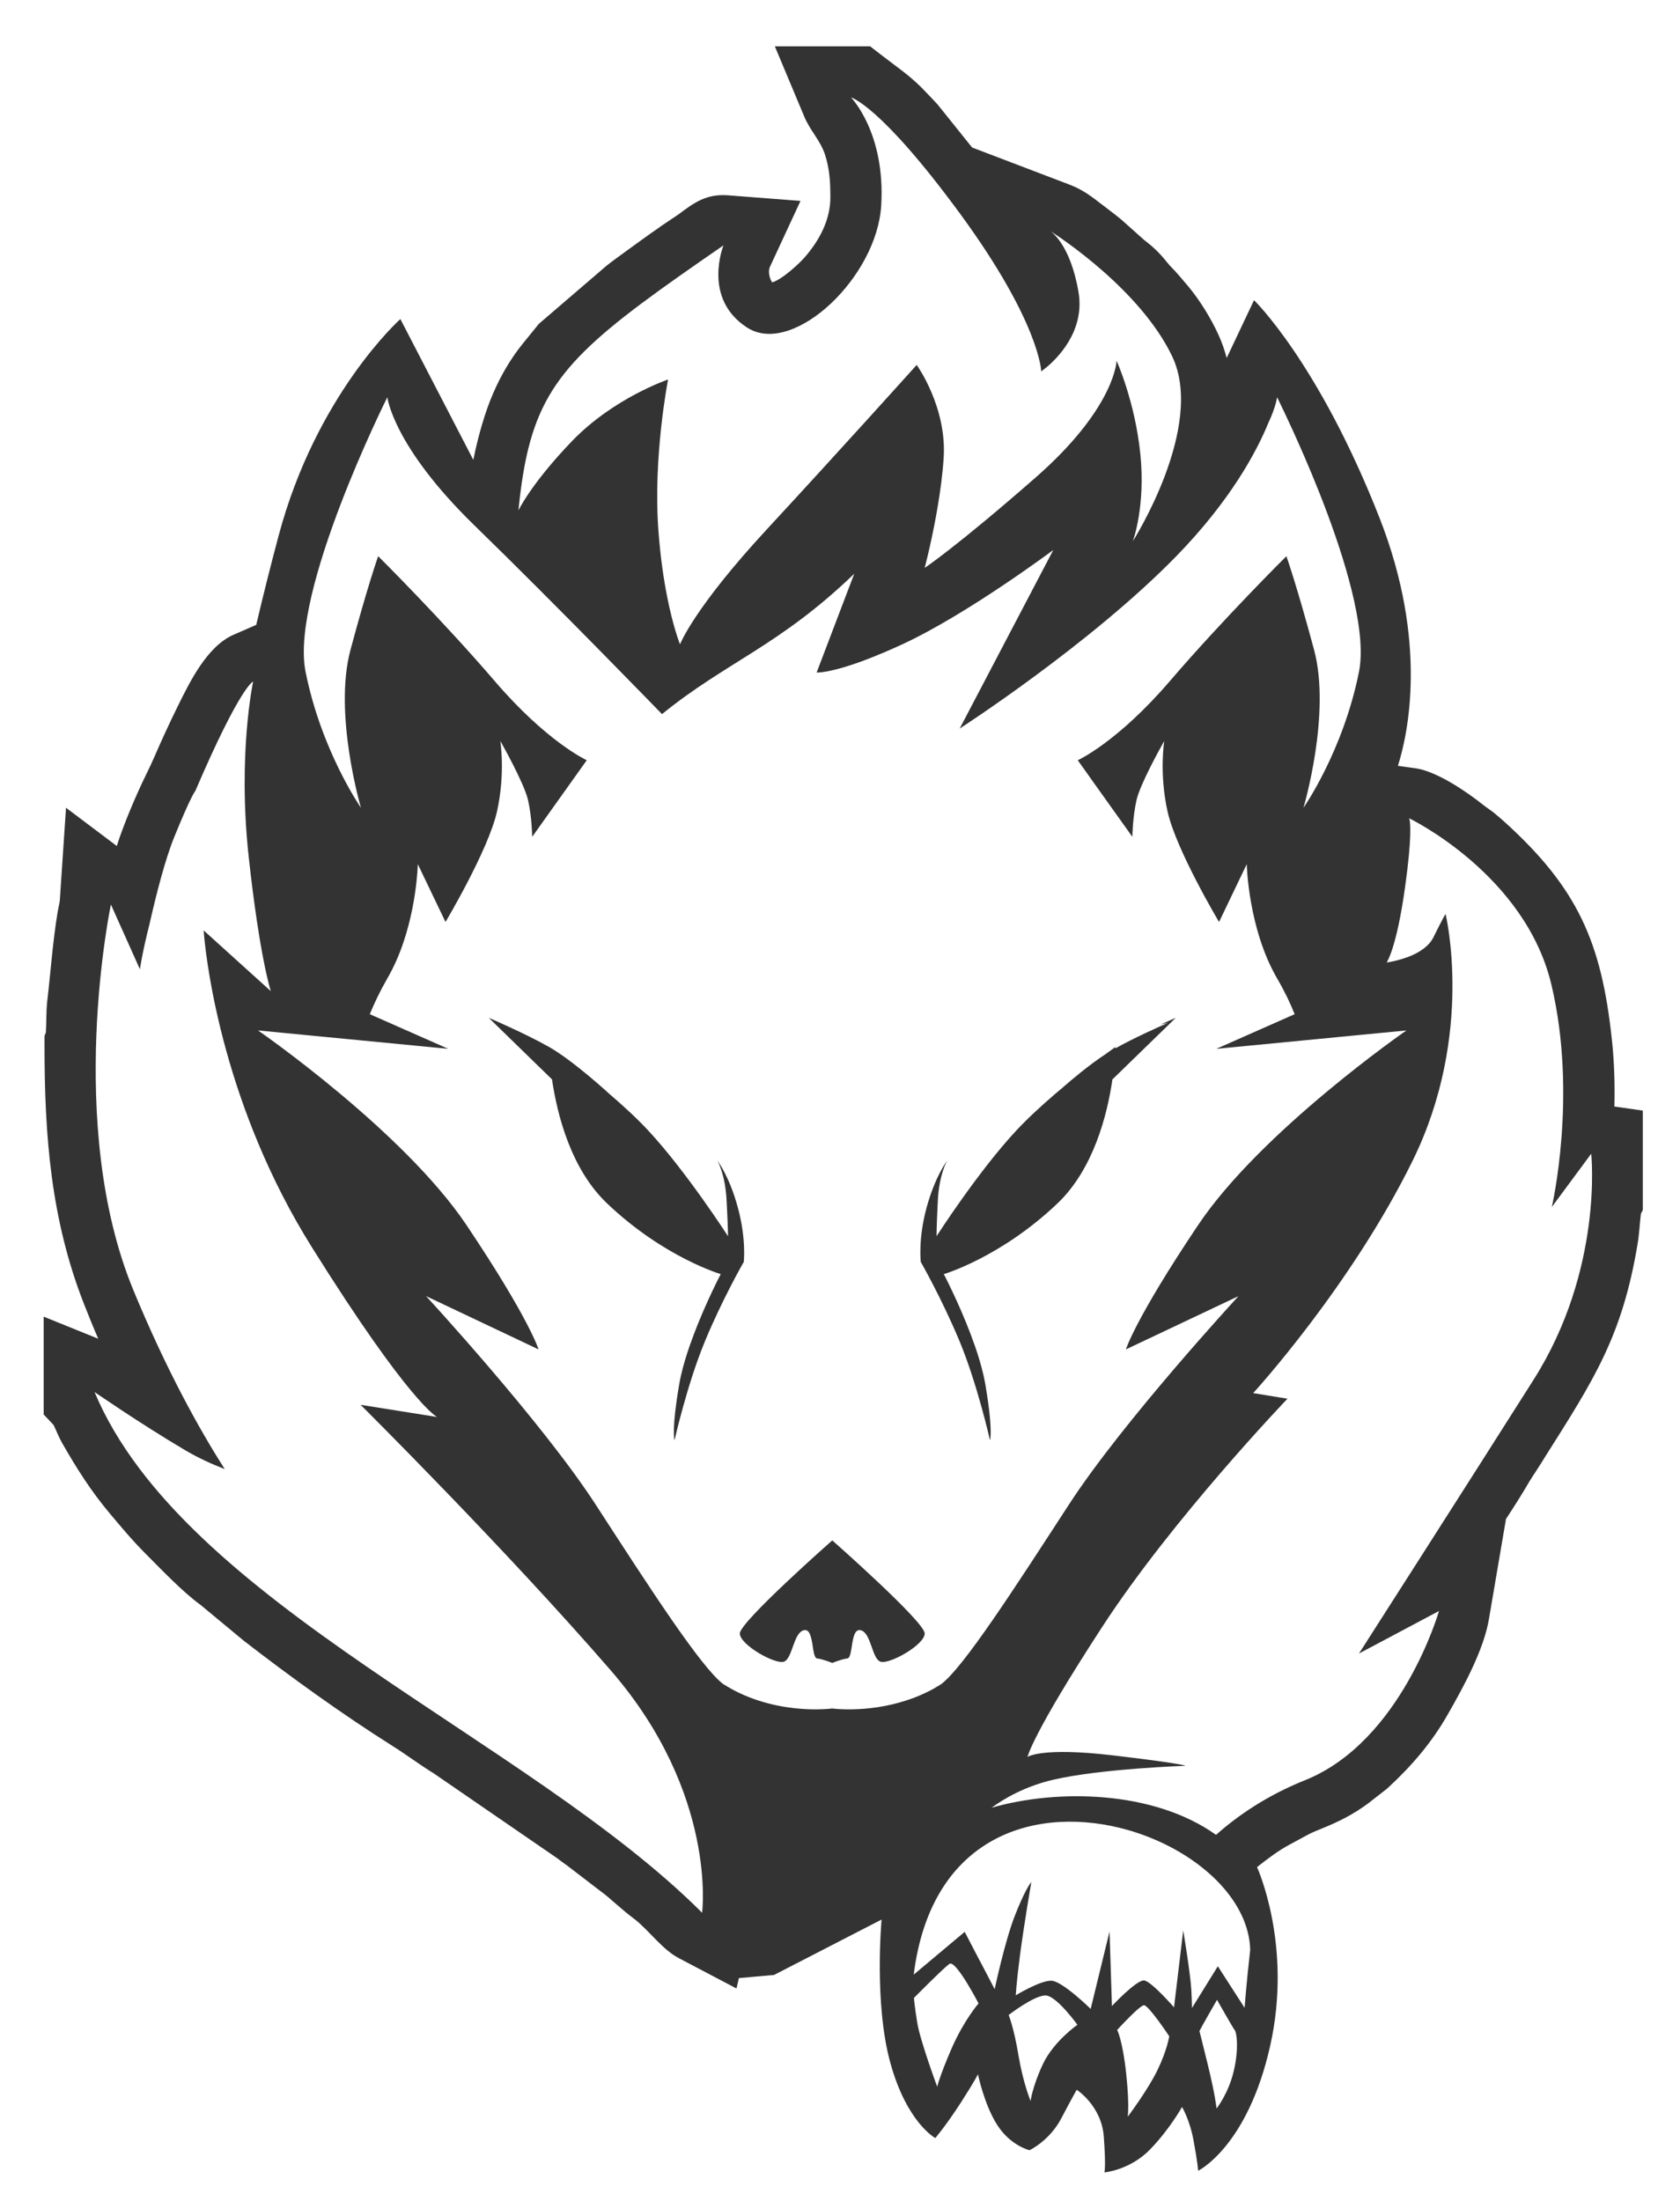<?xml version="1.0" encoding="utf-8"?>
<!-- Generator: Adobe Illustrator 21.1.0, SVG Export Plug-In . SVG Version: 6.00 Build 0)  -->
<svg version="1.1" id="圖層_1" xmlns="http://www.w3.org/2000/svg" xmlns:xlink="http://www.w3.org/1999/xlink" x="0px" y="0px"
	 viewBox="0 0 290.174 380.049" enable-background="new 0 0 290.174 380.049" xml:space="preserve">
<g>
	<path fill="#333333" d="M278.845,191.045c0.103-3.96-0.041-7.982-0.454-11.694c-1.794-16.706-5.919-26.008-18.439-37.372
		c-0.619-0.557-1.237-1.093-1.897-1.629c-0.578-0.474-1.217-0.866-1.794-1.32c-2.908-2.331-8.106-5.857-11.715-6.373l-3.094-0.433
		c1.691-5.342,5.301-21.244-3.197-42.859c-10.539-26.812-21.656-37.537-21.656-37.537l-4.723,9.982
		c-0.351-1.341-0.804-2.64-1.382-3.919c-1.299-2.888-3.238-6.022-5.259-8.456c-1.011-1.176-1.939-2.331-3.032-3.424
		c-0.309-0.309-0.577-0.681-0.866-1.011c-1.114-1.382-2.269-2.475-3.651-3.506l-4.022-3.589l-0.103-0.083
		c-1.052-0.887-2.166-1.671-3.238-2.516c-1.815-1.403-3.321-2.557-5.527-3.403l-16.892-6.435l-5.94-7.404l-0.206-0.227
		c-0.866-0.928-1.753-1.856-2.64-2.764c-2.124-2.104-4.166-3.486-6.476-5.259l-2.351-1.815h-16.459l5.074,12.107
		c1.011,2.454,2.805,4.146,3.609,6.641c0.784,2.475,0.907,4.723,0.907,7.301c0.021,3.919-1.918,7.487-4.414,10.354
		c-0.928,1.072-3.877,3.836-5.631,4.352c-0.495-0.639-0.722-1.959-0.413-2.64l5.301-11.426l-12.561-0.969
		c-3.754-0.268-5.837,1.299-8.518,3.3l-3.135,2.104l-0.062,0.062c-1.031,0.722-2.083,1.444-3.094,2.186
		c-0.99,0.743-2.001,1.423-2.991,2.166c-1.031,0.763-2.062,1.485-3.073,2.289l-0.103,0.083L93.076,55.911l-2.784,3.424
		c-2.042,2.516-3.774,5.486-5.053,8.436c-1.341,3.011-2.64,7.384-3.486,11.632L69.151,55.086c0,0-14.561,13.014-21.058,37.517
		c-1.444,5.404-2.722,10.56-3.836,15.283l-3.877,1.691c-4.599,1.98-7.59,8.126-9.714,12.437c-1.403,2.846-2.743,5.754-4.001,8.662
		c-0.846,1.98-1.877,3.877-2.743,5.857c-0.969,2.145-1.877,4.311-2.702,6.517c-0.371,0.969-0.722,1.98-1.052,3.011l-8.766-6.6
		l-1.073,16.026c-0.083,0.639-0.268,1.32-0.371,1.959c-0.866,5.218-1.196,10.312-1.815,15.551c-0.186,1.753-0.103,3.568-0.227,5.301
		l-0.227,0.536v1.733c0,15.489,1.093,29.947,6.786,44.488c0.784,2.001,1.609,4.043,2.496,6.084l-9.426-3.816v16.892l1.712,1.815
		c0.495,1.011,0.887,2.083,1.464,3.094c2.475,4.331,5.012,8.353,8.25,12.189c2.104,2.496,3.877,4.641,6.208,6.971
		c2.784,2.784,6.311,6.517,9.487,8.827l7.363,6.105l0.103,0.082c8.044,6.229,17.036,12.705,25.637,18.129
		c2.434,1.526,4.744,3.279,7.198,4.785l21.223,14.582c0.598,0.454,1.176,0.887,1.794,1.32l6.621,5.074
		c0.433,0.351,0.866,0.722,1.279,1.093c1.258,1.093,2.475,2.145,3.836,3.156c2.454,1.959,4.702,5.156,7.487,6.621l10.003,5.259
		l0.413-1.794l6.064-0.536l18.583-9.57c0,0-1.341,14.458,1.526,24.791c2.867,10.333,7.755,12.932,7.755,12.932
		s1.815-2.104,4.414-6.126c2.578-4.022,2.949-4.888,2.949-4.888s1.072,5.259,3.362,8.807c2.289,3.547,5.548,4.311,5.548,4.311
		s3.444-1.629,5.466-5.466c2.001-3.816,2.681-4.971,2.681-4.971s4.311,2.764,4.682,8.126c0.392,5.362,0.103,6.146,0.103,6.146
		s4.393-0.392,7.858-3.939c3.444-3.547,5.548-7.363,5.548-7.363s1.341,2.207,2.001,5.837c0.681,3.63,0.784,5.177,0.784,5.177
		s8.518-4.125,12.437-21.553c3.919-17.428-2.269-30.875-2.269-30.875c1.753-1.382,3.692-2.846,5.466-3.795
		c1.073-0.578,2.145-1.155,3.197-1.733c0.825-0.454,1.691-0.784,2.537-1.134c2.949-1.196,5.383-2.413,7.961-4.311l0.103-0.082
		l3.176-2.475l0.268-0.247c4.063-3.754,7.528-7.796,10.271-12.643c2.702-4.723,6.167-11.055,7.074-16.376l2.949-17.304
		c1.423-2.166,2.805-4.352,4.104-6.579c0.392-0.639,0.825-1.279,1.237-1.918c0.516-0.763,0.99-1.567,1.485-2.351
		c8.332-13.179,13.262-20.707,15.902-36.63c0.289-1.712,0.371-3.506,0.578-5.239l0.33-0.639v-17.16L278.845,191.045z M89.654,87.104
		c0.244-2.318,0.54-4.445,0.904-6.416c0.008-0.044,0.017-0.088,0.025-0.132c0.083-0.446,0.17-0.885,0.261-1.316
		c0.021-0.102,0.042-0.204,0.064-0.305c0.045-0.208,0.091-0.414,0.138-0.619c0.027-0.116,0.054-0.231,0.081-0.346
		c0.038-0.161,0.074-0.326,0.114-0.486c0.001-0.001,0.003-0.002,0.004-0.003c3.359-13.566,11.332-19.688,33.718-35.121
		c0,0-3.733,9.199,4.104,14.211c0.125,0.082,0.252,0.155,0.38,0.226c7.918,4.372,22.03-8.986,22.761-21.346
		c0.743-12.561-5.218-18.624-5.218-18.624s5.033,1.258,18.851,20.089c13.798,18.831,14.004,27.204,14.004,27.204
		s0.008-0.006,0.017-0.011c0.069-0.047,0.356-0.25,0.767-0.607l-0.083,0.089c1.896-1.533,6.911-6.311,5.734-13.186
		c-1.444-8.415-4.867-10.498-4.867-10.498s0.302,0.188,0.836,0.545c-0.317-0.222-0.55-0.378-0.684-0.465
		c1.495,0.971,15.432,10.084,20.906,21.556c5.775,12.148-6.806,31.907-6.806,31.907s2.228-5.961,1.299-15.056
		c-0.928-9.096-4.104-16.108-4.104-16.108s-0.178,7.634-12.867,19.164c-0.017,0.015-0.034,0.031-0.051,0.046
		c-0.321,0.291-0.647,0.584-0.984,0.879c-13.736,12.024-19.243,15.675-19.243,15.675s1.054-3.968,1.984-9.082
		c0.014-0.08,0.029-0.159,0.043-0.239c0.009-0.049,0.018-0.099,0.026-0.148c0.059-0.332,0.117-0.668,0.174-1.008
		c0.001,0,0.001,0,0.002-0.001c0.466-2.744,0.871-5.727,1.05-8.559c0.557-8.786-4.661-16.005-4.661-16.005
		s-12.973,14.437-25.761,28.256c-12.787,13.798-15.118,19.986-15.118,19.986s-1.176-2.888-2.248-8.332
		c0.002-0.002,0.004-0.004,0.005-0.006c-0.594-3.01-1.16-6.802-1.49-11.338c-0.949-12.767,1.671-26.049,1.671-26.049
		s-9.322,3.135-16.521,10.56c-7.177,7.446-9.322,12.045-9.322,12.045C89.583,87.782,89.618,87.441,89.654,87.104z M152.104,112.877
		c-0.206,0.103-0.474,0.206-0.784,0.33C151.568,113.104,151.836,113.001,152.104,112.877z M121.27,330.243
		c-30.133-30.133-89.636-53.398-104.94-89.904c0,0,7.714,5.342,15.51,9.962c2.434,1.444,4.826,2.516,6.971,3.341
		c-4.331-6.786-10.024-16.974-15.778-30.896c-11.859-28.73-3.877-66.577-3.877-66.577l5.012,11.179c0,0,0.392-2.867,1.671-7.858
		c1.114-4.95,2.681-11.096,4.249-14.953c2.97-7.301,3.651-7.982,3.651-7.982c7.858-18.294,9.982-18.872,9.982-18.872
		s-2.681,12.457-0.784,30.071c1.918,17.614,3.836,23.368,3.836,23.368l-11.591-10.477l0.083,1.052
		c0.495,5.239,3.506,29.555,18.604,53.645c17.036,27.204,21.636,29.308,21.636,29.308l-13.221-2.104
		c0,0,24.894,24.709,43.292,45.952C123.951,309.762,121.27,330.243,121.27,330.243z M157.499,293.259
		c-0.252,0.092-0.503,0.18-0.754,0.263c-0.008,0.003-0.017,0.006-0.025,0.009c-3.633,1.211-7.042,1.545-9.454,1.591
		c-0.001,0-0.002,0-0.003,0c-0.165,0.003-0.325,0.005-0.48,0.006c-0.011,0-0.022,0-0.032,0c-0.145,0-0.284,0-0.42-0.002
		c-0.02,0-0.04,0-0.06-0.001c-0.124-0.002-0.244-0.004-0.36-0.007c-0.029-0.001-0.058-0.001-0.087-0.002
		c-0.103-0.003-0.201-0.006-0.297-0.01c-0.039-0.001-0.078-0.003-0.116-0.004c-0.081-0.003-0.158-0.007-0.233-0.011
		c-0.048-0.002-0.095-0.005-0.14-0.007c-0.061-0.003-0.119-0.007-0.176-0.01c-0.053-0.003-0.105-0.007-0.155-0.01
		c-0.042-0.003-0.082-0.006-0.122-0.009c-0.059-0.004-0.115-0.009-0.169-0.013c-0.024-0.002-0.046-0.004-0.069-0.006
		c-0.062-0.005-0.119-0.01-0.171-0.015c-0.01-0.001-0.02-0.002-0.03-0.003c-0.06-0.006-0.113-0.011-0.159-0.016c0,0-0.001,0-0.001,0
		c-0.101-0.011-0.17-0.019-0.205-0.024c-0.018-0.002-0.027-0.004-0.027-0.004s-0.962,0.133-2.546,0.151c-0.01,0-0.02,0-0.03,0
		c-0.14,0.001-0.283,0.002-0.432,0.002c-0.016,0-0.033,0-0.049,0c-0.146-0.001-0.296-0.002-0.45-0.005
		c-0.018,0-0.037-0.001-0.055-0.001c-0.155-0.003-0.314-0.007-0.477-0.013c-0.019-0.001-0.037-0.001-0.056-0.002
		c-0.166-0.006-0.336-0.013-0.51-0.023c-0.013-0.001-0.027-0.002-0.04-0.002c-0.181-0.01-0.366-0.021-0.555-0.034
		c-0.005,0-0.011-0.001-0.016-0.001c-3.407-0.24-8.031-1.089-12.479-3.598c-0.144-0.103-0.33-0.206-0.516-0.309
		c-0.206-0.124-0.413-0.247-0.619-0.371c-3.816-2.846-12.705-16.603-22.027-30.979c-9.343-14.396-29.308-36.011-29.308-36.011
		l19.429,9.199c0,0-1.526-5.177-12.437-21.45c-10.911-16.273-36.011-33.619-36.011-33.619l32.855,3.176l-13.551-5.981
		c0.743-1.836,1.733-3.919,3.032-6.187c4.557-7.826,5.174-17.648,5.249-19.432c0-0.003,0-0.006,0-0.009
		c0.002-0.056,0.004-0.103,0.005-0.142c0-0.004,0-0.009,0-0.013c0.001-0.036,0.002-0.064,0.003-0.083c0-0.002,0-0.007,0-0.009
		c0-0.018,0.001-0.029,0.001-0.029l4.785,9.982c0,0,7.404-12.416,8.889-19.057c1.485-6.641,0.577-12.189,0.577-12.189
		s4.104,7.198,4.785,10.189c0.681,2.991,0.722,6.352,0.722,6.352c4.785-6.703,9.426-13.221,9.426-13.221s-6.847-3.094-15.964-13.736
		c-9.116-10.622-20.068-21.491-20.068-21.491s-1.815,5.115-4.785,16.191c-2.97,11.076,1.815,27.246,1.815,27.246
		s-6.827-9.756-9.57-23.492s14.128-47.396,14.128-47.396s0.928,8.415,15.056,22.151c14.128,13.736,32.381,32.567,32.381,32.567
		c11.076-8.992,20.295-11.797,33.206-24.234l-6.497,17.057c0,0,1.196,0.075,4.296-0.793c2.329-0.664,5.735-1.877,10.534-4.095
		c11.199-5.177,26.049-16.273,26.049-16.273l-16.17,30.834c0,0,22.584-14.561,37.434-29.782c9.343-9.591,13.819-17.985,15.84-22.894
		c1.382-2.949,1.547-4.537,1.547-4.537s2.057,4.105,4.618,10.029c0.001-0.002,0.002-0.004,0.002-0.006
		c3.506,8.085,7.938,19.588,9.361,28.675c0.012,0.074,0.023,0.147,0.034,0.22c0.036,0.238,0.071,0.475,0.103,0.709
		c0.014,0.1,0.026,0.199,0.039,0.299c0.048,0.376,0.091,0.748,0.128,1.114c0.013,0.132,0.028,0.266,0.04,0.397
		c0.015,0.166,0.026,0.328,0.038,0.492c0.012,0.162,0.024,0.323,0.033,0.482c0.009,0.152,0.017,0.304,0.023,0.454
		c0.008,0.177,0.013,0.352,0.017,0.527c0.003,0.129,0.007,0.259,0.009,0.386c0.003,0.285,0.001,0.567-0.006,0.842
		c-0.002,0.088-0.008,0.174-0.011,0.261c-0.008,0.205-0.018,0.408-0.032,0.607c-0.007,0.105-0.016,0.208-0.025,0.311
		c-0.016,0.188-0.036,0.372-0.058,0.554c-0.011,0.09-0.021,0.181-0.034,0.27c-0.037,0.264-0.078,0.523-0.128,0.774
		c-2.743,13.736-9.591,23.492-9.591,23.492s4.806-16.17,1.836-27.246c-2.97-11.076-4.785-16.191-4.785-16.191
		s-10.952,10.869-20.068,21.491c-9.116,10.642-15.964,13.736-15.964,13.736s4.62,6.517,9.426,13.221c0,0,0.041-3.362,0.722-6.352
		c0.619-2.72,4.07-8.919,4.689-10.019c0.061-0.11,0.096-0.17,0.096-0.17s-0.908,5.548,0.577,12.189
		c1.485,6.641,8.889,19.057,8.889,19.057l4.785-9.982c0,0,0.227,11.076,5.239,19.717c1.32,2.269,2.31,4.352,3.032,6.187
		l-13.53,5.981l32.835-3.176c0,0-25.08,17.346-35.99,33.619c-10.911,16.273-12.457,21.45-12.457,21.45l19.449-9.199
		c0,0-19.965,21.615-29.308,36.011c-9.343,14.376-18.212,28.132-22.048,30.979c-0.206,0.124-0.392,0.247-0.598,0.371
		c-0.206,0.103-0.371,0.206-0.516,0.309c-0.264,0.148-0.528,0.291-0.792,0.428c-0.173,0.089-0.345,0.173-0.518,0.257
		c-0.091,0.045-0.183,0.092-0.274,0.136c-0.204,0.097-0.409,0.189-0.613,0.28c-0.06,0.026-0.119,0.055-0.179,0.081
		c-0.226,0.099-0.452,0.192-0.678,0.284c-0.037,0.015-0.074,0.031-0.111,0.046c-0.242,0.097-0.484,0.189-0.724,0.277
		C157.539,293.243,157.519,293.252,157.499,293.259z M164.418,353.549c-1.072,2.454-1.712,4.166-2.083,5.239
		c0-0.001,0-0.002,0-0.003c-0.353,1.044-0.454,1.508-0.454,1.508s-2.908-7.817-3.444-11.014c-0.516-3.197-0.577-4.331-0.577-4.331
		s5.032-5.094,6.126-5.878c0.006-0.004,0.013-0.005,0.019-0.009c0.001-0.004,0.001-0.008,0.002-0.012
		c0.02-0.011,0.044-0.014,0.066-0.02c0.012-0.004,0.024-0.009,0.036-0.011c0.013-0.002,0.027-0.001,0.041-0.002
		c1.259-0.074,4.869,6.88,4.869,6.88S166.542,348.743,164.418,353.549z M180.134,356.374c-0.928,1.98-1.464,3.589-1.753,4.682
		c0-0.009,0-0.02,0-0.029c-0.303,1.11-0.371,1.72-0.371,1.72s-1.299-3.073-2.104-7.92s-1.691-6.93-1.691-6.93
		s4.258-3.287,6.259-3.367c0.086-0.011,0.17-0.012,0.238,0.005c1.897,0.206,5.383,5.053,5.383,5.053
		S182.011,352.415,180.134,356.374z M199.892,357.468c-1.671,3.444-5.115,8.002-5.115,8.002s0.186-0.866,0.041-3.671
		c0.002-0.004,0.004-0.008,0.006-0.012c-0.05-0.973-0.141-2.176-0.295-3.659c-0.598-5.775-1.567-7.652-1.567-7.652
		s2.358-2.586,3.754-3.733l0,0c0.007-0.006,0.014-0.011,0.022-0.017c0.375-0.306,0.679-0.506,0.845-0.519
		c0.784-0.041,4.373,5.362,4.373,5.362S201.584,354.023,199.892,357.468z M213.113,357.509c-0.907,3.939-2.991,6.538-2.991,6.538
		s-0.165-2.104-1.547-7.734c-1.402-5.651-1.402-5.651-1.402-5.651c0.186-0.433,3.032-5.383,3.032-5.383s2.784,4.909,3.073,5.259
		C213.587,350.888,214.02,353.59,213.113,357.509z M214.969,346.66l-4.62-7.177l-4.476,7.219c0,0,0.041-0.247-0.103-3.135
		c-0.165-2.887-1.402-10.271-1.402-10.271l-1.588,13.282c0,0-3.857-4.434-5.136-4.641c-1.299-0.186-5.589,4.414-5.589,4.414
		l-0.412-12.87l-3.259,13.365c0,0-4.888-4.806-6.786-4.867c-1.918-0.062-6.146,2.516-6.146,2.516s0.082-2.021,0.743-7.074
		c0.66-5.032,1.939-12.499,1.939-12.499c-0.034,0.046-0.362,0.443-0.941,1.537c-0.021,0.04-0.042,0.081-0.064,0.123
		c-0.006,0.011-0.012,0.022-0.018,0.034c-0.451,0.873-1.044,2.15-1.762,3.978c-1.794,4.517-3.547,12.849-3.547,12.849l-2.594-4.961
		c-0.003,0.007-0.005,0.011-0.005,0.011l-2.578-4.95l-8.807,7.384c3.063-24.458,21.654-29.347,36.998-24.967
		c0.011,0.003,0.022,0.006,0.034,0.009c0.306,0.088,0.611,0.179,0.915,0.274c0.011,0.003,0.022,0.007,0.033,0.011
		c0.287,0.09,0.573,0.184,0.858,0.281c0.024,0.008,0.049,0.016,0.073,0.025c0.29,0.099,0.579,0.202,0.867,0.308
		c0.026,0.01,0.053,0.02,0.079,0.03c0.264,0.098,0.527,0.199,0.788,0.302c0.033,0.013,0.066,0.026,0.099,0.039
		c0.277,0.11,0.552,0.224,0.825,0.34c0.036,0.015,0.072,0.031,0.109,0.047c0.247,0.106,0.493,0.214,0.737,0.325
		c0.036,0.016,0.073,0.033,0.109,0.049c0.266,0.122,0.529,0.246,0.791,0.373c0.04,0.02,0.08,0.04,0.121,0.059
		c0.236,0.116,0.47,0.233,0.702,0.353c0.035,0.018,0.071,0.036,0.106,0.054c0.256,0.133,0.509,0.269,0.761,0.407
		c0.04,0.022,0.08,0.045,0.12,0.067c0.229,0.127,0.455,0.256,0.68,0.387c0.03,0.018,0.061,0.035,0.091,0.053
		c0.247,0.145,0.492,0.293,0.735,0.444c0.036,0.023,0.073,0.046,0.109,0.068c0.225,0.14,0.447,0.283,0.667,0.427
		c0.023,0.015,0.046,0.03,0.069,0.045c0.239,0.158,0.475,0.319,0.708,0.481c0.031,0.022,0.062,0.044,0.093,0.065
		c0.222,0.156,0.442,0.314,0.658,0.474c0.013,0.01,0.026,0.019,0.039,0.029c0.231,0.171,0.458,0.345,0.682,0.521
		c0.025,0.019,0.049,0.039,0.073,0.058c0.219,0.173,0.436,0.348,0.649,0.526c0.003,0.002,0.006,0.005,0.009,0.007
		c0.221,0.184,0.437,0.371,0.65,0.56c0.018,0.016,0.037,0.033,0.055,0.049c0.425,0.378,0.835,0.765,1.228,1.16
		c0.012,0.012,0.025,0.025,0.037,0.037c0.397,0.4,0.776,0.808,1.138,1.224c0.008,0.009,0.016,0.019,0.024,0.028
		c0.364,0.419,0.709,0.847,1.035,1.281c0.006,0.008,0.011,0.015,0.017,0.022c0.327,0.436,0.634,0.88,0.92,1.33
		c0.004,0.007,0.009,0.014,0.013,0.021c0.285,0.45,0.55,0.906,0.792,1.368c0.005,0.009,0.01,0.018,0.014,0.027
		c0.24,0.459,0.458,0.924,0.653,1.393c0.006,0.014,0.012,0.028,0.017,0.042c0.191,0.464,0.36,0.933,0.505,1.406
		c0.007,0.022,0.013,0.044,0.02,0.066c0.14,0.464,0.258,0.933,0.352,1.404c0.007,0.033,0.013,0.066,0.019,0.099
		c0.088,0.46,0.154,0.923,0.195,1.389c0.004,0.047,0.008,0.095,0.012,0.142c0.018,0.229,0.033,0.459,0.039,0.69
		C215.279,342.411,214.969,346.66,214.969,346.66z M264.861,238.256c-12.107,19.099-30.133,47.231-30.133,47.231l13.819-7.342
		c0,0-6.456,22.543-23.162,29.225c-6.6,2.64-11.653,6.146-15.345,9.426c-10.828-7.714-27.493-7.941-38.775-4.682
		c2.145-1.567,5.775-3.712,10.704-4.847c8.332-1.918,22.791-2.393,22.791-2.393s-0.289-0.371-12.643-1.815
		c-12.354-1.444-14.644,0.289-14.644,0.289s0.763-3.836,12.932-22.502c12.148-18.666,31.969-39.352,31.969-39.352l-5.919-0.969
		c0,0,16.851-18.377,27.576-40.198c10.704-21.842,5.651-42.529,5.651-42.529s-0.371,0.536-2.104,4.042
		c-0.054,0.111-0.114,0.219-0.177,0.325c-0.052,0.088-0.109,0.172-0.167,0.256c-0.015,0.022-0.029,0.044-0.044,0.065
		c-0.051,0.071-0.104,0.139-0.159,0.207c-0.036,0.045-0.072,0.089-0.109,0.133c-0.034,0.04-0.068,0.079-0.104,0.118
		c-0.497,0.552-1.112,1.015-1.775,1.403c-0.001,0.003-0.002,0.007-0.003,0.011c-1.243,0.721-2.643,1.176-3.724,1.451
		c-0.004,0.001-0.007,0.002-0.011,0.003c-0.082,0.021-0.162,0.04-0.24,0.059c-0.018,0.004-0.036,0.009-0.055,0.013
		c-0.078,0.018-0.154,0.036-0.228,0.053c-0.02,0.005-0.039,0.008-0.058,0.013c-0.052,0.011-0.102,0.022-0.151,0.033
		c-0.031,0.007-0.06,0.013-0.09,0.019c-0.039,0.008-0.077,0.016-0.114,0.023c-0.045,0.009-0.088,0.017-0.13,0.026
		c-0.032,0.006-0.064,0.012-0.094,0.018c-0.032,0.006-0.061,0.011-0.091,0.017c-0.021,0.004-0.041,0.007-0.061,0.011
		c-0.045,0.008-0.087,0.015-0.126,0.022c-0.019,0.003-0.04,0.007-0.058,0.01c-0.023,0.004-0.044,0.007-0.065,0.01
		c-0.015,0.002-0.029,0.005-0.042,0.007c-0.018,0.003-0.035,0.006-0.051,0.008c-0.023,0.004-0.044,0.007-0.062,0.009
		c-0.012,0.002-0.019,0.003-0.028,0.004c-0.009,0.001-0.016,0.002-0.022,0.003c-0.008,0.001-0.013,0.002-0.017,0.002
		c-0.007,0.001-0.011,0.001-0.011,0.001s1.691-2.351,3.176-12.994c1.212-8.707,0.907-11.127,0.761-11.725
		c-0.034-0.133-0.06-0.176-0.06-0.176s20.068,9.632,24.585,28.772c4.537,19.119,0.062,38.342,0.062,38.342l6.806-9.199
		C274.843,199.192,276.988,219.178,264.861,238.256z"/>
	<path fill="#333333" d="M159.715,282.022c0-2.001-15.964-16.067-15.964-16.067s-15.964,14.066-15.964,16.067
		c0,1.98,6.167,5.424,7.631,4.867c1.485-0.557,1.609-4.991,3.424-5.424c1.836-0.454,1.258,4.764,2.289,4.867
		c1.011,0.124,2.619,0.784,2.619,0.784s1.588-0.66,2.619-0.784c1.031-0.103,0.454-5.321,2.289-4.867
		c1.815,0.433,1.918,4.867,3.403,5.424S159.715,284.002,159.715,282.022z"/>
	<path fill="#333333" d="M165.758,231.614c3.073,7.425,5.239,17.057,5.239,17.057s0.092-0.266,0.115-1.095
		c0.027-1.237-0.1-3.744-0.919-8.537c-0.046-0.276-0.102-0.558-0.158-0.841c-0.039-0.192-0.08-0.385-0.123-0.579
		c-0.015-0.069-0.031-0.139-0.047-0.209c-0.373-1.63-0.891-3.341-1.476-5.029c-0.229-0.653-0.466-1.304-0.712-1.943v-0.019
		c-2.117-5.591-4.661-10.437-4.661-10.437s9.797-2.867,19.614-12.189c6.291-5.981,8.642-15.448,9.508-21.429l10.931-10.622
		c0,0-1.021,0.434-2.519,1.111c0.442-0.103,0.832-0.184,1.158-0.245c-1.733,0.763-5.837,2.599-9.054,4.393c0-0.144,0-0.227,0-0.227
		s-0.66,0.474-1.774,1.279c-2.681,1.753-5.754,4.331-7.569,5.919c-0.352,0.294-0.707,0.595-1.064,0.9
		c-0.003,0.003-0.009,0.008-0.009,0.008c-1.12,0.96-2.254,1.964-3.354,2.988c-0.067,0.062-0.134,0.125-0.2,0.187
		c-0.203,0.19-0.404,0.381-0.604,0.572c-0.129,0.123-0.256,0.247-0.383,0.37c-0.153,0.148-0.306,0.297-0.456,0.445
		c-0.185,0.183-0.366,0.365-0.547,0.548c-0.1,0.101-0.202,0.202-0.3,0.303c-0.285,0.292-0.565,0.584-0.837,0.876
		c-6.621,7.095-13.798,18.274-13.798,18.274s0-1.65,0.227-6.187c0.227-4.558,1.609-6.868,1.609-6.868s-2.063,2.661-3.547,8.085
		c-1.485,5.424-1.011,9.405-1.011,9.405S162.664,224.189,165.758,231.614z"/>
	<path fill="#333333" d="M127.437,208.473c-1.464-5.424-3.527-8.085-3.527-8.085s1.361,2.31,1.588,6.868
		c0.247,4.537,0.247,6.187,0.247,6.187s-7.198-11.179-13.798-18.274c-2.001-2.145-4.372-4.311-6.682-6.291
		c0,0-6.167-5.692-10.416-8.106c-4.269-2.413-10.416-5.033-10.416-5.033l9.178,8.935c0-0.001,0-0.003,0-0.004l1.732,1.691
		c0.887,5.981,3.218,15.448,9.529,21.429c9.797,9.322,19.614,12.189,19.614,12.189s-2.544,4.846-4.661,10.437v0.019
		c-0.245,0.639-0.483,1.289-0.712,1.943c-0.585,1.688-1.103,3.399-1.476,5.028c-0.016,0.07-0.032,0.139-0.047,0.209
		c-0.043,0.194-0.085,0.388-0.123,0.579c-0.057,0.283-0.112,0.565-0.158,0.841c-0.652,3.799-0.866,6.159-0.915,7.592
		c-0.048,1.583,0.11,2.039,0.11,2.039s2.166-9.632,5.239-17.057c3.073-7.425,6.724-13.736,6.724-13.736
		S128.922,213.898,127.437,208.473z"/>
</g>
</svg>
